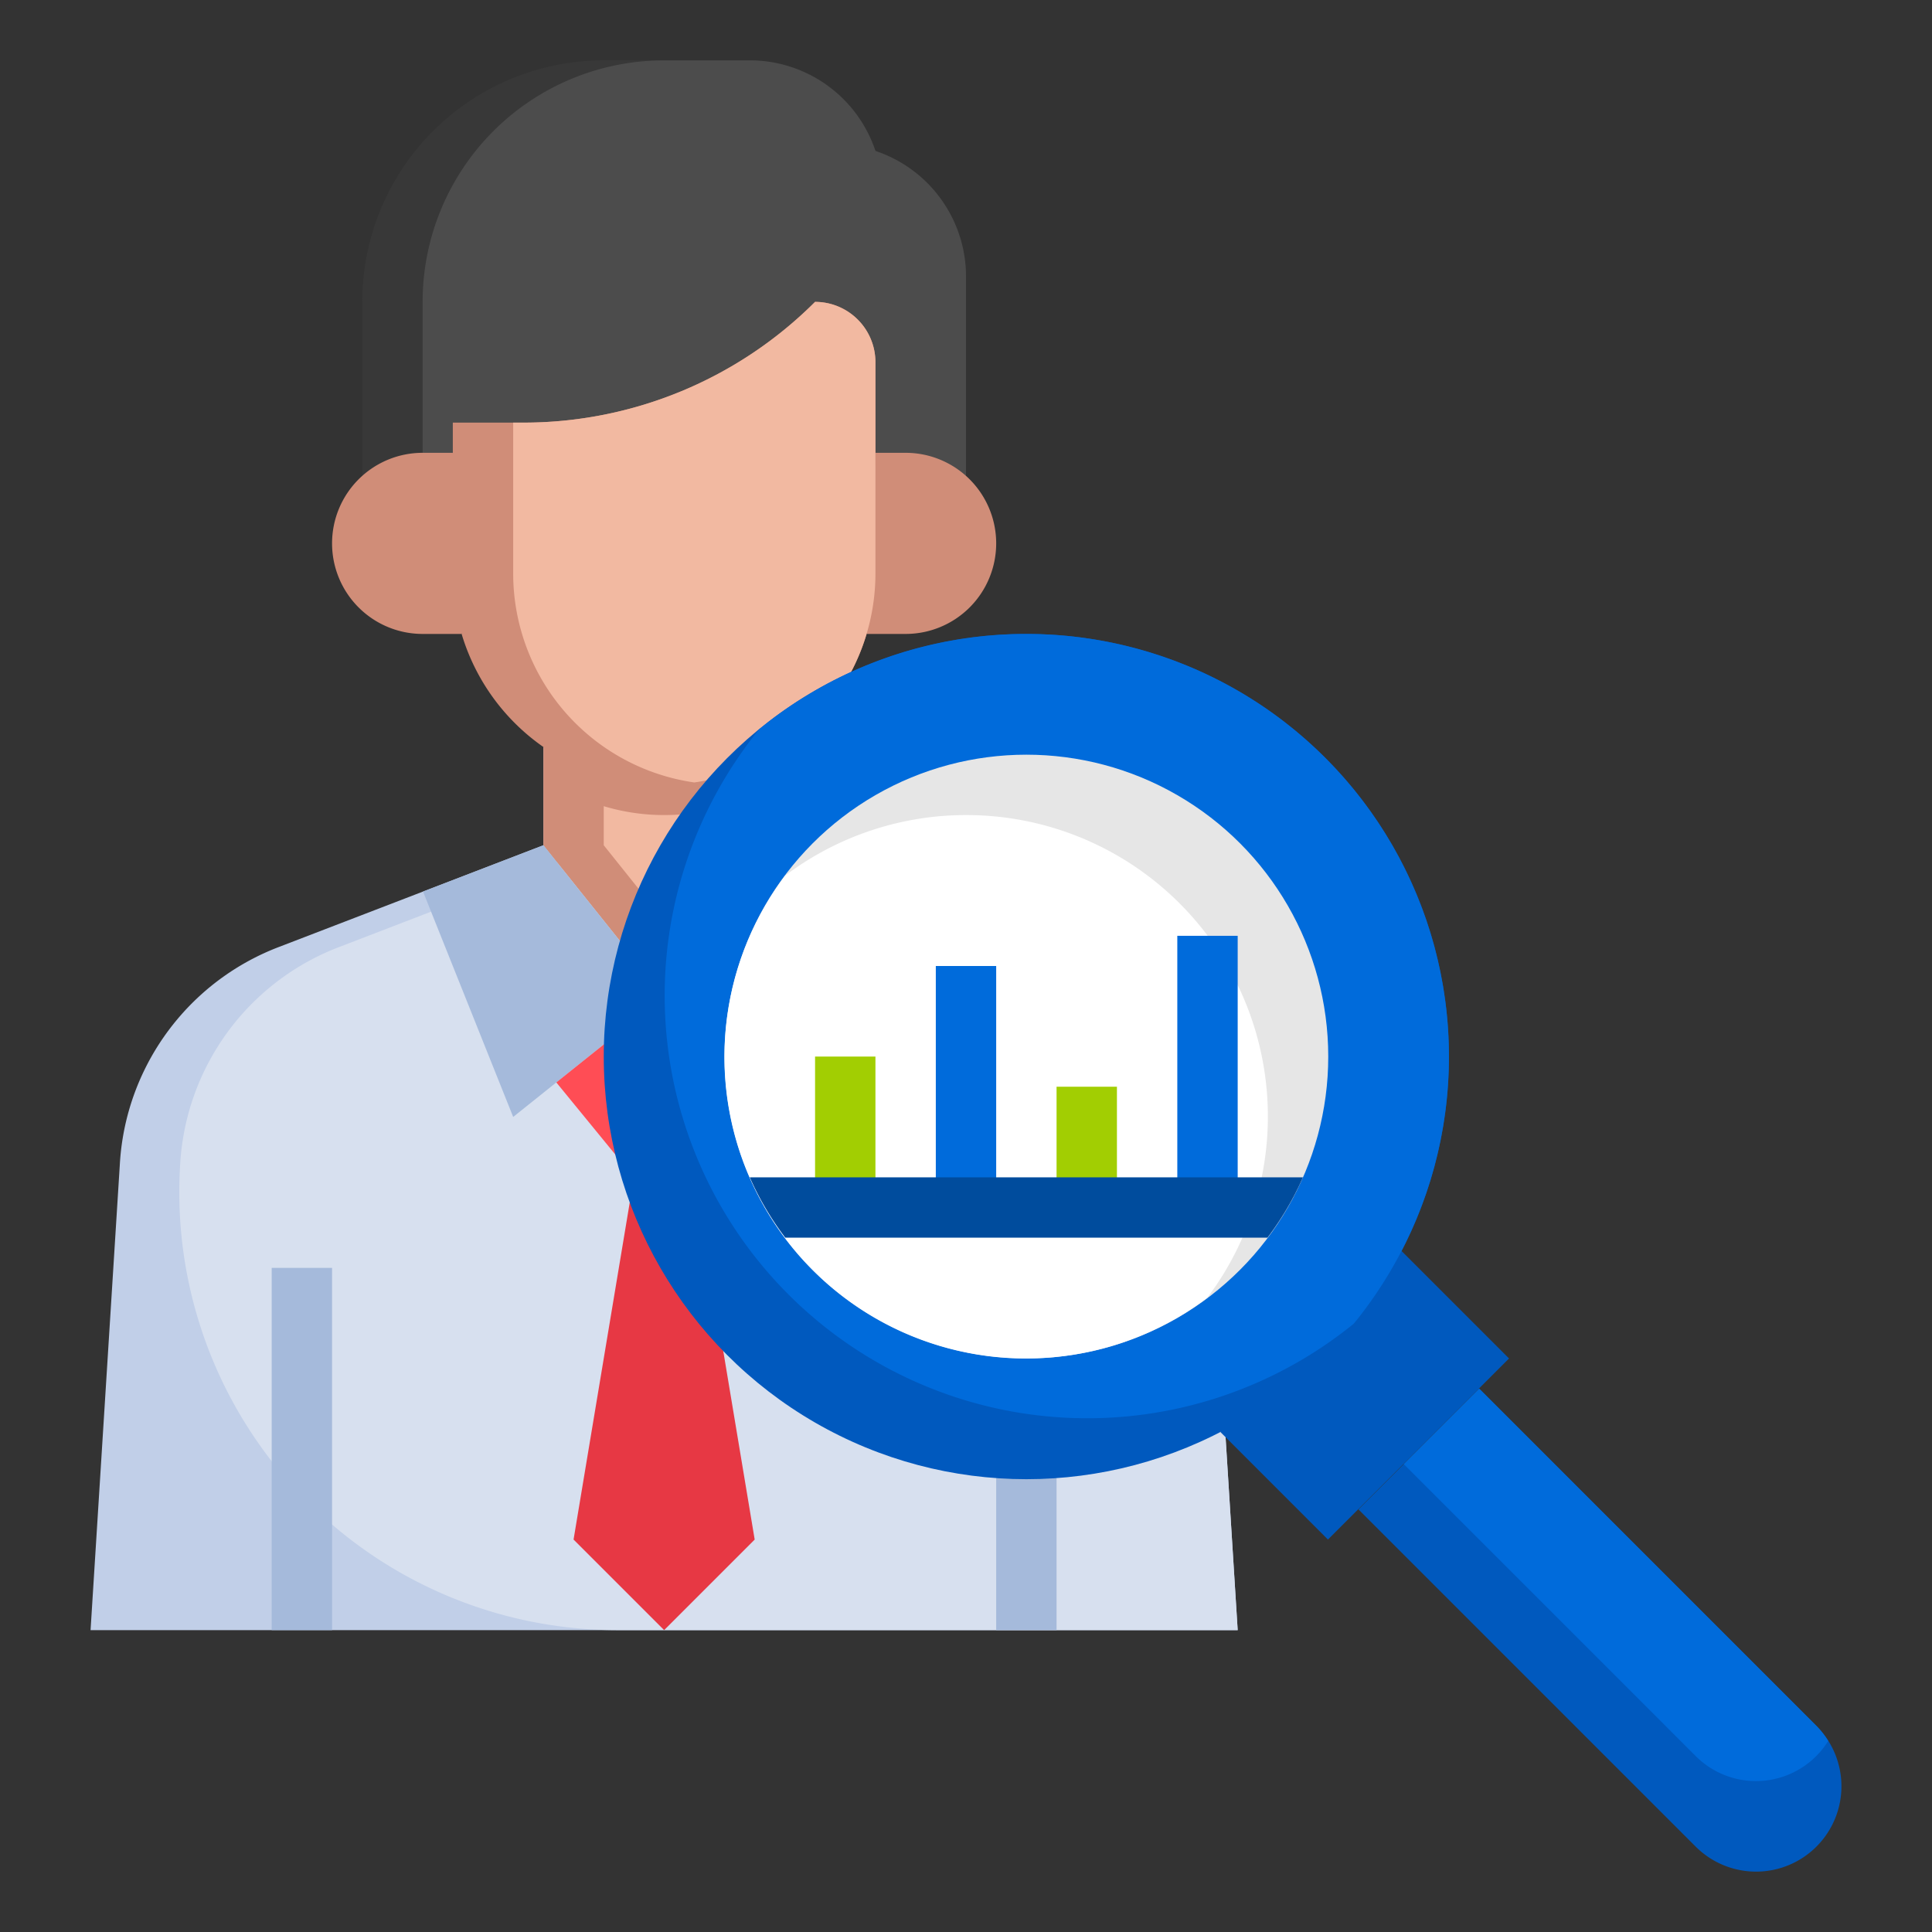 <svg height="512" viewBox="0 0 64 64" width="512" xmlns="http://www.w3.org/2000/svg"><rect x="0" y="0" width="64" height="64" fill="#333333" stroke="none"/><g id="Layer_30" data-name="Layer 30"><path d="m18 24.745v3.255l-8.785 3.379a8.207 8.207 0 0 0 -5.1 6.049 8.163 8.163 0 0 0 -.146 1.154l-.969 15.418h38l-.968-15.418a8.163 8.163 0 0 0 -.146-1.154 8.207 8.207 0 0 0 -5.1-6.049l-8.786-3.379v-3.255z" fill="#c1cfe8"/><path d="m39.886 37.428a8.207 8.207 0 0 0 -5.1-6.049l-8.786-3.379v-3.255h-6v3.255l-8.785 3.379a8.2 8.2 0 0 0 -5.247 7.2 14.509 14.509 0 0 0 14.48 15.421h20.552l-.968-15.418a8.163 8.163 0 0 0 -.146-1.154z" fill="#d7e0ef"/><path d="m26 28v-3.255h-8v3.255l4 5z" fill="#d08d78"/><path d="m12 15.765v-5.765a8 8 0 0 1 8-8h4.838a4.387 4.387 0 0 1 4.162 3 4.387 4.387 0 0 1 3 4.162v6.6" fill="#383838"/><path d="m14 10v5.765h18v-6.6a4.387 4.387 0 0 0 -3-4.165 4.387 4.387 0 0 0 -4.162-3h-2.838a8 8 0 0 0 -8 8z" fill="#4c4c4c"/><g fill="#d08d78"><path d="m15 15h-1a3 3 0 0 0 -3 3 3 3 0 0 0 3 3h1.29"/><path d="m29 15h1a3 3 0 0 1 3 3 3 3 0 0 1 -3 3h-1.29"/><path d="m15 14v5a7 7 0 0 0 7 7 7 7 0 0 0 7-7v-7a2 2 0 0 0 -2-2 13.658 13.658 0 0 1 -9.657 4z"/></g><path d="m14.013 29.533 2.987 7.467 5-4-4-5" fill="#a5badb"/><path d="m29.987 29.533-2.987 7.467-5-4 4-5" fill="#a5badb"/><path d="m18.429 35.857 2.571 3.143h2l2.571-3.143-3.571-2.857z" fill="#ff4d55"/><path d="m23 39h-2l-2 12 3 3 3-3z" fill="#e73844"/><path d="m9 42h2v12h-2z" fill="#a5badb"/><path d="m33 42h2v12h-2z" fill="#a5badb"/><path d="m23 25.92a6.994 6.994 0 0 0 6-6.92v-7a2 2 0 0 0 -2-2 13.658 13.658 0 0 1 -9.657 4h-.343v5a6.994 6.994 0 0 0 6 6.92z" fill="#f2b9a1"/><path d="m26 25.74a6.97 6.97 0 0 1 -6 .966v1.294l3 3.75 3-3.75z" fill="#f2b9a1"/><path d="m40.975 43.698h8.485v5.04h-8.485z" fill="#0059be" transform="matrix(.707 -.707 .707 .707 -19.437 45.511)"/><circle cx="34" cy="35" fill="#0059be" r="14"/><path d="m34 21a13.941 13.941 0 0 0 -8.847 3.153 14 14 0 0 0 19.694 19.694 14 14 0 0 0 -10.847-22.847z" fill="#006bdb"/><path d="m45 50 11.172 11.172a2.828 2.828 0 0 0 2 .828 2.828 2.828 0 0 0 2.828-2.828 2.828 2.828 0 0 0 -.829-2l-11.171-11.172" fill="#0059be"/><circle cx="34" cy="35" fill="#e6e6e6" r="10"/><path d="m32 27a9.944 9.944 0 0 0 -5.993 2.008 9.986 9.986 0 0 0 13.985 13.984 9.986 9.986 0 0 0 -7.992-15.992z" fill="#fff"/><path d="m46.5 48.5 9.672 9.672a2.82 2.82 0 0 0 4.39-.5 2.846 2.846 0 0 0 -.39-.5l-11.172-11.172z" fill="#006bdb"/><path d="m27 35h2v5h-2z" fill="#a2ce02"/><path d="m31 32h2v8h-2z" fill="#006bdb"/><path d="m35 35.999h2v4.001h-2z" fill="#a2ce02"/><path d="m39 31h2v9h-2z" fill="#006bdb"/><path d="m43.162 39h-18.325a9.983 9.983 0 0 0 1.176 2h15.973a9.983 9.983 0 0 0 1.176-2z" fill="#004c9d"/></g></svg>
